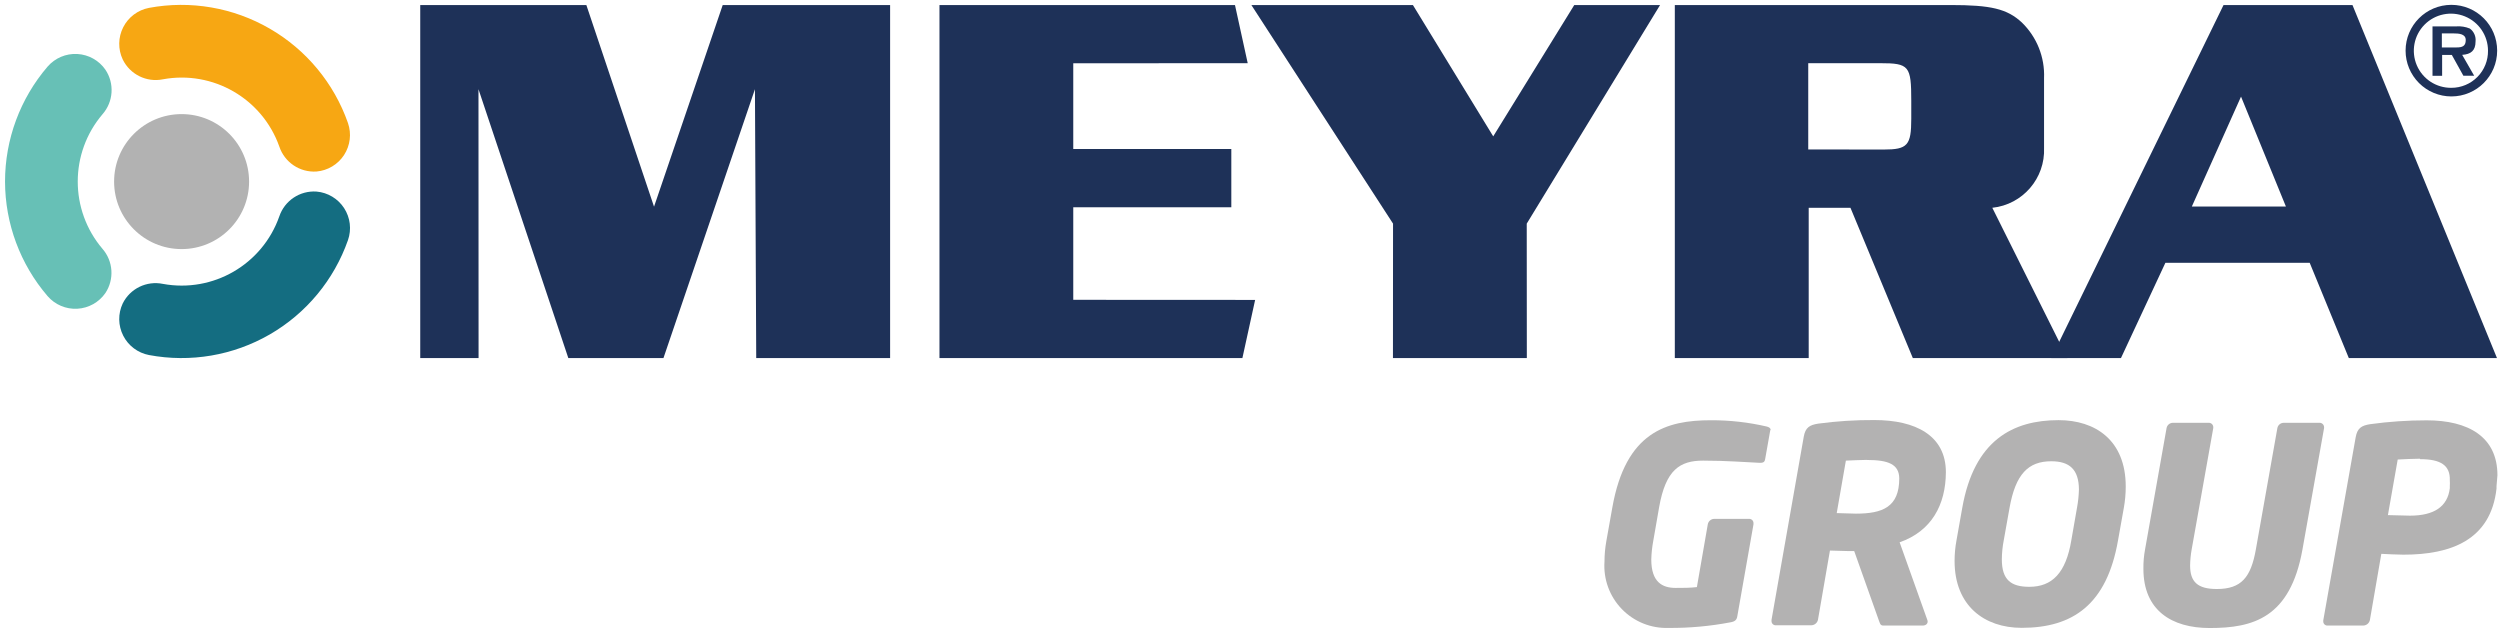 <?xml version="1.0" encoding="UTF-8"?>
<svg width="273px" height="69px" viewBox="0 0 273 69" version="1.1" xmlns="http://www.w3.org/2000/svg" xmlns:xlink="http://www.w3.org/1999/xlink">
    <!-- Generator: Sketch 56.3 (81716) - https://sketch.com -->
    <title>Meyra_GROUP_logo_RGB</title>
    <desc>Created with Sketch.</desc>
    <g id="Page-1" stroke="none" stroke-width="1" fill="none" fill-rule="evenodd">
        <g id="Meyra_GROUP_logo_RGB" fill-rule="nonzero">
            <path d="M193.31,47 L192.75,50.16 C192.69,50.48 192.51,50.54 192.24,50.54 L192.15,50.54 C190.72,50.48 188.52,50.3 185.98,50.3 C183.44,50.3 181.9,51.3 181.18,55.37 L180.53,59.1 C180.408,59.76 180.338,60.429 180.32,61.1 C180.32,63.58 181.54,64.2 182.97,64.2 C183.81,64.2 184.58,64.2 185.3,64.11 L186.49,57.26 C186.55,56.926 186.832,56.678 187.17,56.66 L191,56.66 C191.129,56.654 191.254,56.703 191.346,56.794 C191.437,56.886 191.486,57.011 191.48,57.14 L191.48,57.26 L189.72,67.26 C189.66,67.68 189.48,67.86 189,67.95 C186.762,68.379 184.488,68.586 182.21,68.57 C180.291,68.637 178.434,67.887 177.1,66.507 C175.765,65.127 175.079,63.245 175.21,61.33 C175.212,60.582 175.279,59.836 175.41,59.1 L176.07,55.4 C177.53,47.18 181.97,45.89 186.83,45.89 C188.887,45.883 190.937,46.114 192.94,46.58 C193.15,46.64 193.35,46.73 193.35,46.94 L193.31,47 Z" id="Path" fill="#B3B2B2"></path>
            <path d="M207.44,59.22 L210.44,67.63 C210.474,67.706 210.494,67.787 210.5,67.87 C210.5,68.1 210.32,68.31 209.96,68.31 L205.64,68.31 C205.31,68.31 205.28,68.02 205.16,67.72 L202.48,60.18 L202.48,60.18 C202.36,60.18 202.18,60.18 201.94,60.18 C201.32,60.18 200.39,60.12 199.83,60.12 L198.52,67.69 C198.443,68.028 198.146,68.271 197.8,68.28 L193.93,68.28 C193.802,68.289 193.676,68.242 193.585,68.153 C193.493,68.063 193.444,67.938 193.45,67.81 L193.45,67.69 L196.97,47.69 C197.15,46.69 197.59,46.41 198.55,46.26 C200.585,45.987 202.637,45.857 204.69,45.87 C209.16,45.87 212.49,47.54 212.49,51.57 C212.47,55.14 210.92,58 207.44,59.22 Z M203.89,50.22 C203.47,50.22 201.89,50.28 201.57,50.3 L200.57,56.03 C200.9,56.03 202.33,56.09 202.66,56.09 C205.58,56.09 207.4,55.37 207.4,52.24 C207.38,50.7 206.21,50.23 203.89,50.23 L203.89,50.22 Z" id="Shape" fill="#B3B2B2"></path>
            <path d="M231.92,55.47 L231.29,59 C230.07,66 226.37,68.56 220.77,68.56 C216.69,68.56 213.44,66.15 213.44,61.26 C213.44,60.502 213.51,59.745 213.65,59 L214.28,55.45 C215.59,48.06 219.82,45.88 224.8,45.88 C228.8,45.88 232.13,48.06 232.13,53.13 C232.13,53.915 232.06,54.698 231.92,55.47 Z M224,50.37 C221.5,50.37 220.1,51.75 219.44,55.47 L218.81,59 C218.676,59.685 218.606,60.382 218.6,61.08 C218.6,63.32 219.6,64.08 221.6,64.08 C224.1,64.08 225.6,62.56 226.19,58.99 L226.81,55.44 C226.932,54.78 227.002,54.111 227.02,53.44 C227,51.27 226,50.37 224,50.37 Z" id="Shape" fill="#B3B2B2"></path>
            <path d="M253.79,46.74 L251.43,60 C250.09,67.48 246.04,68.58 241.3,68.58 C237.13,68.58 234.06,66.64 234.06,62.12 C234.05,61.409 234.11,60.699 234.24,60 L236.59,46.74 C236.656,46.411 236.944,46.173 237.28,46.17 L241.18,46.17 C241.312,46.162 241.442,46.209 241.539,46.3 C241.636,46.39 241.69,46.517 241.69,46.65 L241.69,46.74 L239.33,60 C239.226,60.581 239.169,61.17 239.16,61.76 C239.16,63.55 239.99,64.32 242.08,64.32 C244.76,64.32 245.8,63.04 246.34,60 L248.69,46.74 C248.756,46.411 249.044,46.173 249.38,46.17 L253.25,46.17 C253.387,46.156 253.523,46.2 253.626,46.291 C253.728,46.382 253.788,46.513 253.79,46.65 L253.79,46.74 Z" id="Path" fill="#B3B2B2"></path>
            <path d="M272.62,53.09 L272.62,53.35 C271.99,58.99 267.62,60.57 262.46,60.57 C261.74,60.57 260.79,60.51 260.04,60.48 L258.79,67.72 C258.714,68.054 258.423,68.296 258.08,68.31 L254.2,68.31 C254.069,68.325 253.937,68.281 253.841,68.191 C253.745,68.1 253.693,67.972 253.7,67.84 L253.7,67.75 L257.24,47.75 C257.42,46.75 257.87,46.47 258.82,46.32 C260.868,46.039 262.933,45.899 265,45.9 C269.53,45.9 272.72,47.69 272.72,51.9 C272.68,52.31 272.65,52.7 272.62,53.09 Z M264.27,50.09 C263.86,50.09 262.19,50.15 261.83,50.18 L260.76,56.25 C261.09,56.25 262.84,56.31 263.17,56.31 C265.82,56.31 267.28,55.31 267.52,53.31 L267.52,53.05 C267.534,52.86 267.534,52.67 267.52,52.48 C267.58,50.82 266.54,50.14 264.27,50.14 L264.27,50.09 Z" id="Shape" fill="#B3B2B2"></path>
            <path d="M262.69,5.53 C262.69,2.769 264.929,0.53 267.69,0.53 C270.451,0.53 272.69,2.769 272.69,5.53 C272.69,8.291 270.451,10.53 267.69,10.53 C266.364,10.53 265.092,10.003 264.154,9.066 C263.217,8.128 262.69,6.856 262.69,5.53 M271.69,5.53 C271.686,3.888 270.691,2.412 269.171,1.791 C267.651,1.17 265.907,1.528 264.755,2.698 C263.603,3.867 263.271,5.617 263.914,7.127 C264.557,8.638 266.048,9.61 267.69,9.59 C268.761,9.59 269.788,9.16 270.54,8.397 C271.292,7.634 271.706,6.601 271.69,5.53" id="Shape" fill="#1E3158"></path>
            <path d="M270.18,8.27 L269,8.27 L267.74,6 L266.68,6 L266.68,8.28 L265.63,8.28 L265.63,2.88 L268.24,2.88 C268.742,2.844 269.246,2.926 269.71,3.12 C270.154,3.445 270.39,3.983 270.33,4.53 C270.33,5.53 269.82,5.93 268.87,5.99 L270.18,8.27 L270.18,8.27 Z M268.26,5.18 C268.87,5.18 269.26,5.05 269.26,4.37 C269.26,3.69 268.49,3.65 267.96,3.65 L266.65,3.65 L266.65,5.18 L268.26,5.18 Z" id="Shape" fill="#1E3158"></path>
            <polygon id="Path" fill="#1E3158" points="78.92 0.55 71.42 22.57 64.03 0.55 45.89 0.55 45.89 39.1 52.26 39.1 52.25 9.74 62.06 39.1 72.45 39.1 82.44 9.74 82.58 39.1 97.2 39.1 97.2 0.55"></polygon>
            <polygon id="Path" fill="#1E3158" points="171.91 0.55 163.06 14.89 154.29 0.55 136.65 0.55 152.12 24.42 152.11 39.1 166.73 39.1 166.72 24.42 181.28 0.55"></polygon>
            <path d="M197.51,22.69 L197.51,39.1 L182.89,39.1 L182.89,0.55 L213,0.55 C217.38,0.55 219.17,0.95 220.79,2.46 C222.424,4.047 223.304,6.254 223.21,8.53 L223.21,16.13 C223.355,19.466 220.881,22.339 217.56,22.69 L225.75,39.1 L208.88,39.1 L202.07,22.69 L197.51,22.69 L197.51,22.69 Z M205.71,16.33 C208.3,16.33 208.71,15.87 208.71,12.98 L208.71,11 C208.71,7.19 208.48,6.9 205.31,6.9 L197.46,6.9 L197.46,16.32 L205.71,16.33 Z" id="Shape" fill="#1E3158"></path>
            <path d="M256.89,0.55 L272.67,39.1 L256.49,39.1 L252.22,28.7 L236.46,28.7 L231.61,39.1 L224,39.1 L242.81,0.55 L256.89,0.55 Z M244.72,10.55 L239.35,22.55 L249.62,22.55 L244.72,10.55 Z" id="Shape" fill="#1E3158"></path>
            <polygon id="Path" fill="#1E3158" points="137.06 32.75 135.67 39.1 102.59 39.1 102.59 0.55 134.86 0.55 136.25 6.9 117.2 6.91 117.2 16.27 134.46 16.27 134.46 22.63 117.2 22.63 117.2 32.74"></polygon>
            <circle id="Oval" fill="#B2B2B2" cx="19.83" cy="19.83" r="7.37"></circle>
            <path d="M29.46,36.52 C25.474,38.822 20.794,39.62 16.27,38.77 C15.056,38.538 14.018,37.759 13.457,36.658 C12.895,35.557 12.875,34.258 13.4,33.14 L13.4,33.14 C14.208,31.512 16.01,30.634 17.79,31 C23.264,32.009 28.656,28.882 30.5,23.63 C31.082,21.906 32.755,20.792 34.57,20.92 L34.57,20.92 C35.799,21.027 36.91,21.696 37.58,22.732 C38.251,23.767 38.406,25.055 38,26.22 C36.475,30.563 33.446,34.217 29.46,36.52 L29.46,36.52 Z" id="Path" fill="#146D81"></path>
            <path d="M29.46,3.13 C33.448,5.435 36.478,9.093 38,13.44 C38.402,14.606 38.244,15.892 37.572,16.925 C36.9,17.959 35.789,18.625 34.56,18.73 L34.56,18.73 C32.743,18.85 31.074,17.728 30.5,16 C28.642,10.763 23.255,7.652 17.79,8.66 C16.003,9.022 14.198,8.129 13.4,6.49 L13.4,6.49 C12.875,5.372 12.895,4.073 13.457,2.972 C14.018,1.871 15.056,1.092 16.27,0.86 C20.797,0.016 25.476,0.821 29.46,3.13 L29.46,3.13 Z" id="Path" fill="#F7A713"></path>
            <path d="M0.55,19.83 C0.548,15.222 2.198,10.766 5.2,7.27 C6.009,6.336 7.204,5.829 8.438,5.895 C9.672,5.962 10.806,6.595 11.51,7.61 L11.51,7.61 C12.521,9.118 12.389,11.117 11.19,12.48 C7.59,16.715 7.59,22.935 11.19,27.17 C12.369,28.525 12.5,30.501 11.51,32 L11.51,32 C10.806,33.015 9.672,33.648 8.438,33.715 C7.204,33.781 6.009,33.274 5.2,32.34 C2.208,28.858 0.559,24.421 0.55,19.83 L0.55,19.83 Z" id="Path" fill="#67C0B6"></path>
        </g>
    </g>
</svg>